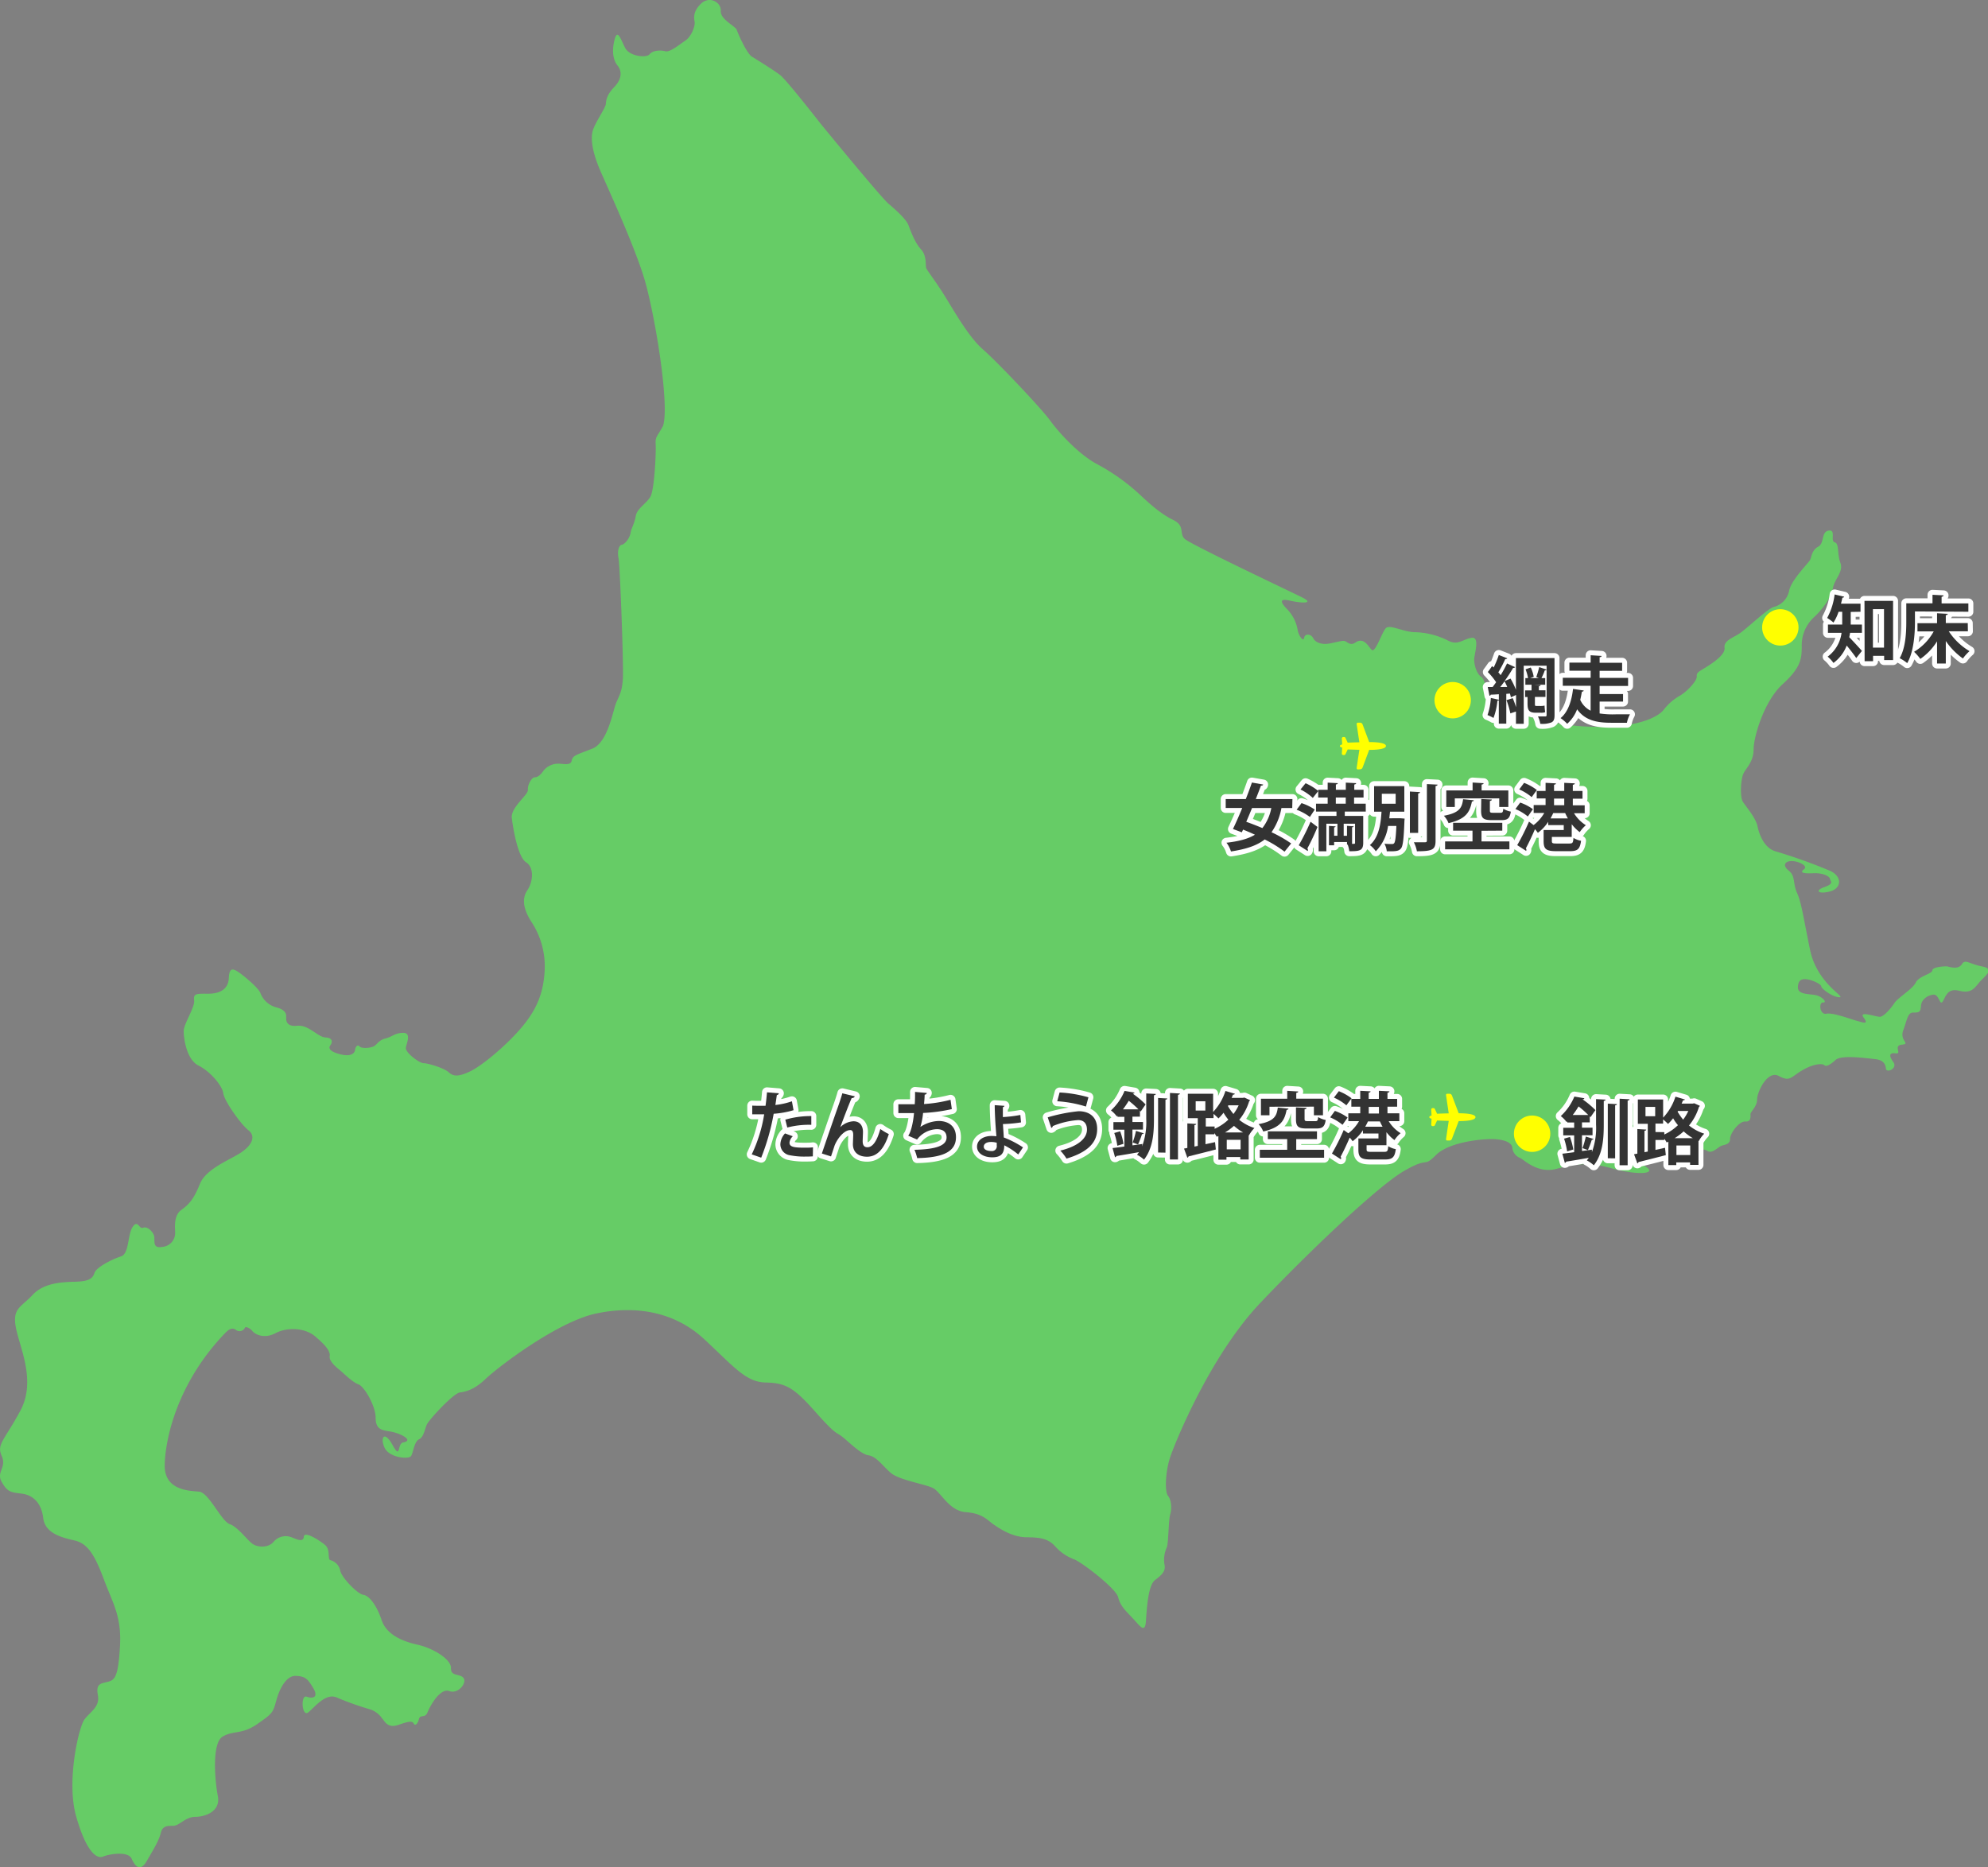 <svg xmlns="http://www.w3.org/2000/svg" viewBox="0 0 600.68 564.24"><rect x="0" y="0" width="600.68" height="564.24" fill="#808080" stroke="none"/><defs><style>.cls-1{fill:#6c6;}.cls-2{fill:#ff0;}.cls-3{fill:none;stroke:#fff;stroke-linejoin:round;stroke-width:3px;}.cls-4{fill:#333;}</style></defs><g id="レイヤー_2" data-name="レイヤー 2"><g id="レイヤー_4" data-name="レイヤー 4"><path class="cls-1" d="M227.08,17.05c-1.57-1.18-4.07-6.82-4.46-8s-5-3.14-4.84-5.76-3.41-4.59-5.9-2.24-2.23,4.33-2,5.51S209,11,207,12.33s-4.59,3.54-6,3.15-3.8-.27-4.72.91-6,.66-7.34-1.83-2.35-6.17-3.27-2.49-.27,6.29.92,7.73,1.57,3.8-.92,6.42-2.49,4.06-2.62,5.24-2.76,4.85-3.8,7.6-.13,7.34,2.22,12.72,10,22,13.11,32.1,7.86,38.39,5.76,44.82c-2,3.66-2.35,3.14-2.22,5.76s-.4,13.5-1.58,15.6-4.06,3.54-4.45,5.89-1.31,3.54-1.57,5.11-1.71,3.41-2.63,3.55-1.43,2-1,4.06,1.57,32.24,1.31,36.43-1.18,5.11-2.1,7.47-2.49,11.79-7.08,13.63-6,2-6.29,3.67-2.88.78-4.45.91a5.65,5.65,0,0,0-4.06,2.1c-.79,1.18-1.71,2-2.63,2s-2.22,2.23-2.09,3.8-5.24,5.25-4.85,8.52,1.83,11.8,4.32,13.37,2.1,5.9.4,8.39-1.31,5.5,1,9.3a24.42,24.42,0,0,1,4.19,15.2c-.39,6.82-2.49,11.8-7.21,17.3s-11.92,11.4-15.33,13-5,1.58-6.42.27-6.29-2.76-7.6-2.76-5.64-3.27-5.37-4.71,1.7-4.46-.79-4.46-3.28,1.18-5.37,1.7-2.5,1.84-3.54,2.37-3.67.78-4.33,0-1.31.52-1.31,1-.52,2.36-4.32,1.44-3.67-2.09-3.15-2.75,1-2.23-1.44-2.36-5.11-3.93-8.65-3.54-3.27-2.1-3.27-2.62.26-2-2.75-2.88a7.06,7.06,0,0,1-5-4.32c-.53-1.58-5.12-5.38-6.69-6.42s-2.75-1.45-2.88,1.83-2.62,4.72-6.16,4.72-4.59-.13-4.32,2-3.15,7.08-3.15,9.3S56.33,320.16,60,322s7.2,6.16,7.47,8.38,5.24,9.31,7.59,11.15,1.06,4.58-2.35,6.81-10.49,4.85-12.32,9.43-3.27,6.16-5.63,7.86-1.84,5.37-1.84,6.69a4.21,4.21,0,0,1-3.8,4.45c-3.41.66-2.1-2.22-2.62-3.53s-2.1-2.76-3.28-2.24-1.57-2.62-3.14-.25-1,8.12-3.54,8.91-7.47,3.27-8,5-1.83,2.48-5.24,2.62-9.69,0-13.36,3.93-6.29,4.06-5.11,10.09,6.16,16,1.31,25S-1.07,436.38.51,439.93s-1.71,4.85,0,7.86,2.62,3.14,6,3.54,6,2.75,6.54,7.34,5.38,5.89,9.44,6.81,6.16,4.45,8.91,11.8,5.38,11.13,4.85,20.3-1.57,10.09-3.67,10.62-3.67.52-3,4.06-2.36,5-4.07,7.33S20,538.2,23,548.82s6.17,13,8.13,12.19,7.6-1.71,8.65.65,2.62,4.06,4.59.65,3.67-6.15,4.19-8.38,2-2.22,3.8-2.22S56.07,549,59,549s7.73-1.58,6.82-6.29-1.84-16,1.44-17.95,5.76-.52,10.48-3.8,4.72-3.41,5.77-7.21,3.14-7.47,5.89-7.34,3.54.79,5.24,3.67-.12,3.28-2,2.62-1.44,6.29.52,4.72,5.25-6,8.66-4.45A92.9,92.9,0,0,0,112,516.58a7.11,7.11,0,0,1,3.41,2.62c.92,1,1.71,3.15,5,2s4.2-1.17,4.59-.4,1.18.27,1.57-1.31,1.83-.12,2.62-2.09S133,510,135.74,511s5.38-2.49,4.33-3.93-3.93-.4-3.81-3-5.23-6-10.08-7.08-9.44-3.15-10.88-7.47-3.67-7.34-5.5-7.6-6.69-5.37-7-7.34a4.1,4.1,0,0,0-3-3.15c-.92-.26.13-3.14-1.58-4.58s-6.28-4.32-6.42-2.5-2.1.79-3.8.14a4.82,4.82,0,0,0-5.37,1.44c-1.44,1.71-4.33,1.7-6,.79s-4.58-5.24-7.2-6.16-6.3-9.57-9.31-9.83-10.48-.39-10.35-8,3.54-24.24,17.69-39.32c1-1,2.23-2.62,3.8-1.57a1.78,1.78,0,0,0,2.75-.65c.14-.4,1.44,0,2.23,1s3.54,2.49,7,.66,8.78-1.7,11.92.92,4.72,4.58,4.46,6,1.7,3.15,3,4.2,3.8,3.66,5.64,4.32,5.24,6.55,5.24,10.09,1.83,3.8,4.45,4.19,7.34,2.63,3.94,3.29c-2,.25-.66,5.49-3.28.78s-3.8-2-2.36.92,7.34,3.54,8,2.36.92-4.33,2.36-5,1.7-3,2.36-4.46,8-9.44,10-9.7,4.46-.92,7.87-4.19,21.49-17.17,33.28-19.66,23.59-.65,32.63,7.73,12.58,13,18.61,13.12,8.52,1.56,14.81,8.64,6.15,6.15,8.12,7.6,5.63,5.37,8.13,5.76,4.32,3.28,6.81,5.37,10.09,3.29,12.58,4.47,4.85,6.94,10,7.33,6.42,2.36,8.52,3.8,5.77,3.8,10,3.8,6.42.52,8.39,2.62a14.47,14.47,0,0,0,5.89,4.07c2.36.91,12.58,8.77,13.24,11.4s2.09,3.93,4.32,6.29,3.8,4.85,4.07,1,.65-10.87,2.75-12.45,3.27-2.75,2.88-4.58a9,9,0,0,1,.65-5.24c.53-.79.53-8.26,1.05-10s.4-4.33-.65-5.64-.79-7.33.65-11.66,12.06-30.67,27.26-46.66,35.51-35.24,43.38-39.83,5.63-.79,9.69-4.85,14.94-5.11,18.48-4.72,4.59,1.58,4.59,2.76a3.77,3.77,0,0,0,2.36,2.88c1,.39,5.24,4.85,11,3.27s9.83-2.09,16.78-.12,13.63,1.83,10.35-.4-5.64-3.67-3.8-7.86,5.76-8.12,8.78-7.21,2.23,1.44,1.05,3,2.36,4.58,4.71,5.5,6.3.79,7.74,1.7,3.14-1.18,4.19-1.57,2.62-.39,2.62-2.1,2.75-5.37,4.59-5.24,1.57-1.44,1.57-2.22,2-2.23,2-4.46,3.14-8.91,6.55-7.08,3.54.39,7.08-1.7,6.16-2.1,6.68-1.57,1.7,0,3.41-1.58,9.17-.52,11.79-.26,3.28,1.44,3.41,2.89,3.66,0,2.23-2-1.18-2.89.78-2.62-.91-2.36,1.83-2.62-.78-1.19.4-4.33,1.31-5.37,3-5.37,2.23,0,2.36-2,2.1-3.29,3.8-3.41,1.84,3.41,2.75,2.09,1.31-4.19,5-3.27,4.59-.79,6.16-2.63,4.85-3.92.79-4.71-5.11-2.36-6.16-.66-3.67.79-4.33.66-4.58.13-4.58,1.18-4.06,1.7-5,3.67-5.38,4.58-6.42,6.16-3.15,4.06-4.33,4.19-6.68-2-5,.26-.26,1.45-2.22.92-7-2.49-9.05-2.1-2.36-3.53-1-3.4-.13-1.83-2.35-2.24-5.38-.13-5.25-2.48,1.45-2.49,3-2.23,4.06,1.44,4.06,2.1,3.41,3.27,5.5,3.27-6.81-4.06-8.91-14.41-2.62-14.29-3.93-17.17-.39-5-2.49-6.68-1-2.89.92-2.89,5.11,1.45,3.67,2.5,0,1.31,2.88,1.18,4.85.91,5,1.7,1.31,1.44-1.7,2.49-1.84,2.23,1.7,1.31,3.8-4.59-.13-6.29a162.05,162.05,0,0,0-16.12-5.77c-3.54-.91-5.11-5-5.64-7.6s-3.53-6-4.45-7.47-.65-6.94.26-8.64,3-3.54,3-7.21,3.14-14.54,8.78-19.66,5.76-7.86,5.76-11.53a11.52,11.52,0,0,1,3.94-8.91c2.61-2.49,5-5.9,5.5-8.65s3.27-4.85,2.23-7.6-.27-5.77-1.71-6.17.52-3.92-1.83-3.53-1.18,3.8-3.15,4.85-2,3.14-2.49,4.06-5.63,6-6.28,9.18a6.37,6.37,0,0,1-4.73,5c-2,.65-8.38,6.81-10.48,8.12s-4.58,2.1-4.32,4.19-3.54,4.59-5.64,5.9-2.88,1.57-2.75,2.75-2.62,4.33-5,5.77a16.14,16.14,0,0,0-5,4.32c-1.44,1.84-7.2,5.64-22.41,5.11s-28.3-6.15-30-8.77-1.3-5.25-2.75-6.3-2.1-3.67-2.1-5.24,1.84-6.94-.78-6.55-4.06,2.36-6.95.92a23.51,23.51,0,0,0-10.09-2.62c-3.53,0-7.73-2.49-8.91-1.18s-3.14,7.46-4.19,6.55-2.31-4.07-5-2.23c-1.7,1.18-2.49-.52-3.54-.52s-3.54.78-5.11.91-3.41-.39-4.06-1.7-2.49-1.57-2.75-.13-1.84-.92-2-2.62a12,12,0,0,0-2.88-5.76c-1.18-1.19-3.67-3.81.39-2.89s7.6.92,3.93-.92-33.68-16-35.51-17.69.26-3.93-3.54-5.76-7.47-5.24-10-7.6a61.74,61.74,0,0,0-12.84-9.18c-5.51-2.88-11.53-9.43-14.29-13.23s-16.25-18-20.31-21.5-8.38-11-11.27-15.72-5.63-8.12-5.89-8.91.26-3.67-1.58-5.64-3.14-5.63-3.8-7.34-3.67-4.45-6-6.42-20.45-24.11-20.45-24.11-10.22-13.1-12.19-14.68S227.08,17.05,227.08,17.05Z"/><circle class="cls-2" cx="537.93" cy="189.58" r="5.5"/><circle class="cls-2" cx="438.93" cy="211.58" r="5.5"/><circle class="cls-2" cx="462.93" cy="342.58" r="5.5"/><path class="cls-3" d="M559.2,184.91v3c0,.26,0,.52,0,.81h3.39v2.51H559c-.06.44-.15.88-.24,1.32,1.08,1.1,3.28,3.5,3.83,4.14l-1.72,2.15c-.66-1-1.87-2.53-2.88-3.78a11.75,11.75,0,0,1-4,5.26,10,10,0,0,0-1.76-1.9,10.6,10.6,0,0,0,4.2-7.19h-4.11v-2.51h4.31c0-.29,0-.57,0-.86v-3h-1.1a14.53,14.53,0,0,1-1.54,3.26,14,14,0,0,0-1.91-1.39,20,20,0,0,0,2.26-7.1l2.89.68c-.07.2-.25.29-.55.29-.11.59-.27,1.21-.42,1.82h5.9v2.44Zm4.16-3.34H572v17.89h-2.7v-1.28h-3.35v1.61h-2.55Zm2.55,14.13h3.35V184.06h-3.35Z"/><path class="cls-3" d="M578.61,184.76v3.08c0,3.59-.33,9.07-2.34,12.54a12.1,12.1,0,0,0-2.28-1.49c1.82-3.17,2-7.84,2-11v-5.59h7.92v-2.57l3.34.17c0,.22-.17.36-.59.44v2h8.09v2.51Zm16,6h-5.78a19.08,19.08,0,0,0,6.27,6,12.53,12.53,0,0,0-2,2.22,21.16,21.16,0,0,1-5.17-5.28v6.8h-2.64v-6.71a18.34,18.34,0,0,1-5.06,5.32,14.27,14.27,0,0,0-1.89-2.15,16.55,16.55,0,0,0,5.94-6.17h-4.91v-2.48h5.92v-3l3.23.17c0,.22-.19.36-.59.42v2.38h6.64Z"/><path class="cls-4" d="M559.2,184.91v3c0,.26,0,.52,0,.81h3.39v2.51H559c-.06.44-.15.88-.24,1.32,1.08,1.1,3.28,3.5,3.83,4.14l-1.72,2.15c-.66-1-1.87-2.53-2.88-3.78a11.75,11.75,0,0,1-4,5.26,10,10,0,0,0-1.76-1.9,10.6,10.6,0,0,0,4.2-7.19h-4.11v-2.51h4.31c0-.29,0-.57,0-.86v-3h-1.1a14.53,14.53,0,0,1-1.54,3.26,14,14,0,0,0-1.91-1.39,20,20,0,0,0,2.26-7.1l2.89.68c-.07.2-.25.29-.55.29-.11.59-.27,1.21-.42,1.82h5.9v2.44Zm4.16-3.34H572v17.89h-2.7v-1.28h-3.35v1.61h-2.55Zm2.55,14.13h3.35V184.06h-3.35Z"/><path class="cls-4" d="M578.61,184.76v3.08c0,3.59-.33,9.07-2.34,12.54a12.1,12.1,0,0,0-2.28-1.49c1.82-3.17,2-7.84,2-11v-5.59h7.92v-2.57l3.34.17c0,.22-.17.36-.59.44v2h8.09v2.51Zm16,6h-5.78a19.08,19.08,0,0,0,6.27,6,12.53,12.53,0,0,0-2,2.22,21.16,21.16,0,0,1-5.17-5.28v6.8h-2.64v-6.71a18.34,18.34,0,0,1-5.06,5.32,14.27,14.27,0,0,0-1.89-2.15,16.55,16.55,0,0,0,5.94-6.17h-4.91v-2.48h5.92v-3l3.23.17c0,.22-.19.36-.59.42v2.38h6.64Z"/><path class="cls-3" d="M469.71,216.09c0,1.21-.22,1.83-.94,2.2a7.77,7.77,0,0,1-3.37.42,8,8,0,0,0-.7-2.22c.9,0,1.91,0,2.22,0s.39-.13.39-.44v-14.9H460.4v17.56h-2.35V215l-1.69.57a25.15,25.15,0,0,0-1.17-4l1.89-.6a26.69,26.69,0,0,1,1,2.73V210l-1.56.7c-.07-.33-.16-.7-.29-1.12l-1.1.09v9h-2.26v-7.06a.52.52,0,0,1-.42.11,19.55,19.55,0,0,1-1.19,5.23,13.69,13.69,0,0,0-1.8-.88,19.29,19.29,0,0,0,1-5.17l2.42.55v-1.67c-.93.07-1.76.11-2.45.13a.43.43,0,0,1-.39.33l-.51-2.64H451c.35-.46.7-.95,1.06-1.45a20.41,20.41,0,0,0-2.51-3.08c.5-.66.9-1.23,1.3-1.81l.46.44a28.58,28.58,0,0,0,1.56-3.78l2.55,1c-.09.18-.31.24-.61.24a33.9,33.9,0,0,1-2.09,4,8.81,8.81,0,0,1,.7.86,39.2,39.2,0,0,0,1.94-3.54l2.44,1.12a.67.67,0,0,1-.6.22,45.28,45.28,0,0,1-2.61,4l1.82-.77a23.18,23.18,0,0,1,1.63,3.37v-9.57h11.66Zm-14.3-8.52c-.24-.59-.53-1.16-.81-1.69-.44.59-.88,1.19-1.3,1.72Zm10.14,5.77a4.89,4.89,0,0,0,1.15-.13c0,.55.11,1.54.17,2a3.53,3.53,0,0,1-1.29.16h-1.5c-2.09,0-2.53-.73-2.53-2.82v-1.93h-.73v-2h1.94v-1.71h-1.87v-2h.81a12.87,12.87,0,0,0-.75-2.66l1.57-.55a10.64,10.64,0,0,1,.9,2.82l-1.08.39H465l-.81-.33a24.34,24.34,0,0,0,.88-3l2.22.75c-.06.15-.24.24-.53.24a17.26,17.26,0,0,1-1,2.33h1.13v2h-3.46v0l2.07.11c0,.17-.18.31-.53.37v1.21h2v2h-3.19v2c0,.55,0,.73.33.73Z"/><path class="cls-3" d="M483.33,212v3.59a27.1,27.1,0,0,0,4.95.26c1.39,0,3.32,0,4.22,0a8.8,8.8,0,0,0-.92,2.55h-4.82c-4.4,0-7.88-.77-10.23-4.07a11.18,11.18,0,0,1-3,4.38,11.72,11.72,0,0,0-2-1.72c2.44-1.95,3.43-5.72,3.76-8.82l3.23.48c0,.2-.24.33-.55.36-.13.77-.28,1.6-.5,2.46a6.74,6.74,0,0,0,3.14,3.28v-7.53H472.2V204.8h8.42v-2.13H474.2v-2.44h6.42V198l3.3.2c0,.2-.17.35-.59.39v1.68h6.8v2.44h-6.8v2.13h8.6v2.44h-8.6v2.45h7.08V212Z"/><path class="cls-4" d="M469.71,216.09c0,1.21-.22,1.83-.94,2.2a7.77,7.77,0,0,1-3.37.42,8,8,0,0,0-.7-2.22c.9,0,1.91,0,2.22,0s.39-.13.39-.44v-14.9H460.4v17.56h-2.35V215l-1.69.57a25.15,25.15,0,0,0-1.17-4l1.89-.6a26.69,26.69,0,0,1,1,2.73V210l-1.56.7c-.07-.33-.16-.7-.29-1.12l-1.1.09v9h-2.26v-7.06a.52.52,0,0,1-.42.11,19.55,19.55,0,0,1-1.19,5.23,13.69,13.69,0,0,0-1.8-.88,19.29,19.29,0,0,0,1-5.17l2.42.55v-1.67c-.93.07-1.76.11-2.45.13a.43.43,0,0,1-.39.33l-.51-2.64H451c.35-.46.7-.95,1.06-1.45a20.41,20.41,0,0,0-2.51-3.08c.5-.66.9-1.23,1.3-1.81l.46.44a28.58,28.58,0,0,0,1.56-3.78l2.55,1c-.09.18-.31.24-.61.24a33.9,33.9,0,0,1-2.09,4,8.81,8.81,0,0,1,.7.86,39.2,39.2,0,0,0,1.94-3.54l2.44,1.12a.67.67,0,0,1-.6.22,45.28,45.28,0,0,1-2.61,4l1.82-.77a23.18,23.18,0,0,1,1.63,3.37v-9.57h11.66Zm-14.3-8.52c-.24-.59-.53-1.16-.81-1.69-.44.59-.88,1.19-1.3,1.72Zm10.14,5.77a4.89,4.89,0,0,0,1.15-.13c0,.55.11,1.54.17,2a3.53,3.53,0,0,1-1.29.16h-1.5c-2.09,0-2.53-.73-2.53-2.82v-1.93h-.73v-2h1.94v-1.71h-1.87v-2h.81a12.87,12.87,0,0,0-.75-2.66l1.57-.55a10.64,10.64,0,0,1,.9,2.82l-1.08.39H465l-.81-.33a24.34,24.34,0,0,0,.88-3l2.22.75c-.06.15-.24.24-.53.24a17.26,17.26,0,0,1-1,2.33h1.13v2h-3.46v0l2.07.11c0,.17-.18.31-.53.37v1.21h2v2h-3.19v2c0,.55,0,.73.33.73Z"/><path class="cls-4" d="M483.33,212v3.59a27.1,27.1,0,0,0,4.95.26c1.39,0,3.32,0,4.22,0a8.8,8.8,0,0,0-.92,2.55h-4.82c-4.4,0-7.88-.77-10.23-4.07a11.18,11.18,0,0,1-3,4.38,11.72,11.72,0,0,0-2-1.72c2.44-1.95,3.43-5.72,3.76-8.82l3.23.48c0,.2-.24.33-.55.36-.13.77-.28,1.6-.5,2.46a6.74,6.74,0,0,0,3.14,3.28v-7.53H472.2V204.8h8.42v-2.13H474.2v-2.44h6.42V198l3.3.2c0,.2-.17.35-.59.39v1.68h6.8v2.44h-6.8v2.13h8.6v2.44h-8.6v2.45h7.08V212Z"/><path class="cls-3" d="M481,348.14a21.17,21.17,0,0,0,1.25-8.34v-7.68l2.88.16c0,.19-.15.33-.55.39v7.15c0,4.34-.31,8.85-3,12.3a10.23,10.23,0,0,0-2.11-1.47c.22-.26.41-.53.59-.79-2.58.46-5.13.9-6.84,1.16a.52.52,0,0,1-.4.38l-.75-2.78c1-.11,2.22-.26,3.57-.46v-5.08h-3.3v-2.29h3.3v-1.6h-2.07v-.36l-.22.22a8.6,8.6,0,0,0-1.76-1.8,16.72,16.72,0,0,0,4.11-5.9l3,.51c0,.2-.22.31-.53.33l0,0a26.88,26.88,0,0,1,3.9,3.26c-.58.77-1,1.45-1.5,2.13l-.22-.26v1.83H478v1.6h3.19v2.29H478v4.77l3-.41Zm-7.49-.22a21.74,21.74,0,0,0-.92-3.85l1.78-.51a19.91,19.91,0,0,1,1,3.79Zm6.38-11a28.33,28.33,0,0,0-2.92-2.59,27.6,27.6,0,0,1-1.76,2.59Zm1.61,7.24c-.07.16-.26.24-.53.24a28.23,28.23,0,0,1-1.18,3.13l-1.63-.6a26.87,26.87,0,0,0,1-3.49ZM485.8,350V333.49l2.77.15c0,.2-.2.31-.55.37v16Zm3.58-18,3,.17c0,.2-.18.33-.58.4v19.54h-2.44Z"/><path class="cls-3" d="M511.91,333.38l1.72.77a1,1,0,0,1-.29.35,16.08,16.08,0,0,1-3,5.59,14.28,14.28,0,0,0,4.6,2.48,9.78,9.78,0,0,0-1.65,2.23l-.09-.05V352h-2.53v-.75h-4.18v.81H504.1V345l-.51.22a9.81,9.81,0,0,0-.72-1.12v.37H500.2v3l2.89-.64.24,2.22c-3,.79-6.18,1.58-8.25,2.09a.52.52,0,0,1-.35.4l-1-2.75,1-.2v-7.42l2.68.16c0,.2-.17.31-.53.37v6.47l1-.2v-8.38h-3v-7.35h7.64v5.48a16.42,16.42,0,0,0,3.72-6.34l2.88.86a.59.59,0,0,1-.6.24c-.13.35-.26.68-.41,1h3.34Zm-14.72,1.1v2.81h2.93v-2.81Zm5.68,7.63v.71A14.93,14.93,0,0,0,507,340a13.18,13.18,0,0,1-1.46-2.09,16.3,16.3,0,0,1-1.54,1.72,17.41,17.41,0,0,0-1.49-1.37v1.26H500.2v2.55Zm8.62,1.81a16.69,16.69,0,0,1-2.77-2.05,18,18,0,0,1-2.71,2.05Zm-4.95,5.1h4.18v-2.88h-4.18Zm.35-13.09a19.09,19.09,0,0,0,1.68,2.4,14.5,14.5,0,0,0,1.56-2.62H507Z"/><path class="cls-4" d="M481,348.14a21.17,21.17,0,0,0,1.25-8.34v-7.68l2.88.16c0,.19-.15.33-.55.39v7.15c0,4.34-.31,8.85-3,12.3a10.23,10.23,0,0,0-2.11-1.47c.22-.26.41-.53.59-.79-2.58.46-5.13.9-6.84,1.16a.52.52,0,0,1-.4.38l-.75-2.78c1-.11,2.22-.26,3.57-.46v-5.08h-3.3v-2.29h3.3v-1.6h-2.07v-.36l-.22.22a8.6,8.6,0,0,0-1.76-1.8,16.72,16.72,0,0,0,4.11-5.9l3,.51c0,.2-.22.31-.53.33l0,0a26.88,26.88,0,0,1,3.9,3.26c-.58.77-1,1.45-1.5,2.13l-.22-.26v1.83H478v1.6h3.19v2.29H478v4.77l3-.41Zm-7.49-.22a21.74,21.74,0,0,0-.92-3.85l1.78-.51a19.91,19.91,0,0,1,1,3.79Zm6.38-11a28.33,28.33,0,0,0-2.92-2.59,27.6,27.6,0,0,1-1.76,2.59Zm1.61,7.24c-.07.16-.26.24-.53.24a28.23,28.23,0,0,1-1.18,3.13l-1.63-.6a26.87,26.87,0,0,0,1-3.49ZM485.8,350V333.49l2.77.15c0,.2-.2.31-.55.37v16Zm3.58-18,3,.17c0,.2-.18.33-.58.4v19.54h-2.44Z"/><path class="cls-4" d="M511.91,333.38l1.72.77a1,1,0,0,1-.29.35,16.08,16.08,0,0,1-3,5.59,14.28,14.28,0,0,0,4.6,2.48,9.78,9.78,0,0,0-1.65,2.23l-.09-.05V352h-2.53v-.75h-4.18v.81H504.1V345l-.51.22a9.81,9.81,0,0,0-.72-1.12v.37H500.2v3l2.89-.64.24,2.22c-3,.79-6.18,1.58-8.25,2.09a.52.52,0,0,1-.35.4l-1-2.75,1-.2v-7.42l2.68.16c0,.2-.17.31-.53.37v6.47l1-.2v-8.38h-3v-7.35h7.64v5.48a16.42,16.42,0,0,0,3.72-6.34l2.88.86a.59.59,0,0,1-.6.24c-.13.35-.26.68-.41,1h3.34Zm-14.72,1.1v2.81h2.93v-2.81Zm5.68,7.63v.71A14.93,14.93,0,0,0,507,340a13.18,13.18,0,0,1-1.46-2.09,16.3,16.3,0,0,1-1.54,1.72,17.41,17.41,0,0,0-1.49-1.37v1.26H500.2v2.55Zm8.62,1.81a16.69,16.69,0,0,1-2.77-2.05,18,18,0,0,1-2.71,2.05Zm-4.95,5.1h4.18v-2.88h-4.18Zm.35-13.09a19.09,19.09,0,0,0,1.68,2.4,14.5,14.5,0,0,0,1.56-2.62H507Z"/><path class="cls-2" d="M411,232.46a.81.81,0,0,0,.7-.51l2-5.35c3,0,5.07-.38,5.07-1.19s-2.07-1.17-5.07-1.18l-2-5.35a.81.81,0,0,0-.7-.51l-.71,0a.32.32,0,0,0-.28.13.43.43,0,0,0-.09.33s.62,4.19.82,5.47c-2.27.05-3.53.11-3.53.11l-.66-1.42a.44.44,0,0,0-.41-.28h-.26a.43.43,0,0,0-.32.14.5.5,0,0,0-.12.33l.11,1.79c-.4.05-.7.24-.7.46s.3.41.7.47l-.11,1.79a.5.5,0,0,0,.12.33.46.46,0,0,0,.32.13h.26a.45.45,0,0,0,.41-.27l.66-1.42s1.26.06,3.53.11c-.2,1.28-.82,5.47-.82,5.47a.43.43,0,0,0,.09.33.32.32,0,0,0,.28.13Z"/><path class="cls-3" d="M390.45,244.17h-3.26a18.61,18.61,0,0,1-3,7.31,39.12,39.12,0,0,1,5.94,3.39l-2,2.48a37,37,0,0,0-6-3.69c-2.38,1.87-5.65,2.94-10.19,3.63a8.29,8.29,0,0,0-1.36-2.64c3.72-.42,6.51-1.15,8.6-2.42-1.21-.58-2.42-1.08-3.58-1.55l-.38.82-2.68-1c.83-1.72,1.85-4,2.81-6.36h-5v-2.68h6.07c.69-1.74,1.32-3.46,1.85-5l3.39.6c0,.22-.24.33-.66.33-.46,1.25-1,2.64-1.56,4.07h11.07Zm-12.15,0c-.57,1.43-1.17,2.84-1.74,4.16,1.52.53,3.19,1.19,4.87,1.89a14,14,0,0,0,2.7-6.05Z"/><path class="cls-3" d="M393.26,242.68a15.9,15.9,0,0,1,4,1.95l-1.48,2.23a16.22,16.22,0,0,0-4-2.18Zm-.84,12.74a70.76,70.76,0,0,0,3.57-7.11l2.09,1.58a68.28,68.28,0,0,1-3.06,6.49.72.72,0,0,1,.18.47.51.51,0,0,1-.09.3Zm20.25-10.19h-6.34v1.32h5.57v8.12c0,2.42-1.13,2.55-4.21,2.55a8.35,8.35,0,0,0-.48-2H407v-.79h-3.89v1h-1.56v-5.86l2,.14c0,.15-.13.26-.44.3v2.53h1V248.9h-3.35v8.34h-2.33V246.55h5.39v-1.32h-6.18v-2.38h3.52V241h-2.86v-1.95l-1.63,2.06a15.8,15.8,0,0,0-3.72-2.55l1.54-1.89a16.92,16.92,0,0,1,3.81,2.33v-.35h2.86v-2.16l3.05.16c0,.22-.19.35-.57.39v1.61h3v-2.16l3.13.16c0,.22-.2.35-.57.41v1.59H412V241h-2.86v1.85h3.52ZM403.62,241v1.85h3V241Zm4.91,14c.81,0,.9,0,.9-.33V248.9H406v3.65h1v-3l2,.14c0,.15-.15.26-.46.3Z"/><path class="cls-3" d="M422.52,247.25l.53,0,1.36.11-.06.73c-.2,5.39-.44,7.48-1,8.23s-1.32.92-3.23.92c-.35,0-.73,0-1.1,0a6,6,0,0,0-.71-2.29,20.34,20.34,0,0,0,2.34.09.69.69,0,0,0,.59-.24c.33-.38.53-1.79.68-5.22h-2.51a13.63,13.63,0,0,1-3.71,7.66,7.21,7.21,0,0,0-1.79-1.87c2.84-2.49,3.3-6.69,3.52-10.1h-2.24v-7.72h9.13v7.72H420c-.07.64-.14,1.32-.22,2Zm-5-7.39v3h4.18v-3Zm11.55-.51c0,.22-.2.36-.57.42v11.91H426v-12.5Zm2.07-2.42,3.21.16c0,.22-.15.37-.59.42V254c0,2.71-.86,3.23-5.64,3.23a9.72,9.72,0,0,0-.92-2.72c1.45,0,2.88,0,3.34,0s.6-.13.6-.55Z"/><path class="cls-3" d="M445.31,241.82c0,.2-.24.35-.57.39-.62,3-1.58,5.26-7.06,6.52a7.06,7.06,0,0,0-1.41-2.23c4.77-.88,5.48-2.46,5.81-5Zm2.33,9.22v3.21h8.43v2.4H436.64v-2.4h8.28V251h-5.86v-2.36h14.86V251Zm-8.07-9.79v2.59H437v-5h7.95v-2.38l3.32.2c0,.22-.18.35-.6.42v1.76h8.08v5H453v-2.59Zm8,.19,3.19.16c0,.22-.17.35-.59.44v2.88c0,.59.15.68.94.68h2.29c.6,0,.73-.2.82-1.23a6.62,6.62,0,0,0,2.28.88c-.3,2.05-1,2.57-2.81,2.57h-3c-2.6,0-3.17-.68-3.17-2.88Z"/><path class="cls-3" d="M459.33,242.52a14.54,14.54,0,0,1,3.85,2l-1.54,2.2a15,15,0,0,0-3.75-2.25Zm15.57,10.37h-6v1.25c0,.66.2.75,1.5.75h3.78c1,0,1.14-.22,1.25-1.7a6.87,6.87,0,0,0,2.29.88c-.33,2.51-1.08,3.13-3.32,3.13h-4.25c-3,0-3.74-.68-3.74-3v-3.39h6.08v-1.48h-4.69v-1a13.36,13.36,0,0,1-3.13,3.33,9.17,9.17,0,0,0-.88-1.1c-.9,2.11-1.91,4.24-2.75,5.78a.79.79,0,0,1,.16.44.48.48,0,0,1-.09.33l-2.68-1.73a66.87,66.87,0,0,0,3.56-7.11l1.39,1.05a12.3,12.3,0,0,0,3.23-3.67H463.4v-2.38H467v-2h-2.68V239H467v-2.45l3.13.16c0,.22-.18.35-.57.42V239h3.08v-2.45l3.19.16c0,.22-.18.35-.6.44V239h2.93v2.35h-2.93v2h3.59v2.38h-3.23a11.1,11.1,0,0,0,3.58,3.63,10,10,0,0,0-1.85,2.09,12.19,12.19,0,0,1-2.42-2.4Zm-14.39-16.33a15.44,15.44,0,0,1,3.85,2.16l-1.56,2.15a15.34,15.34,0,0,0-3.76-2.33Zm8.8,9.13c-.24.55-.52,1.08-.81,1.61h5.24a17.41,17.41,0,0,1-.82-1.61Zm.25-4.38v2h3.08v-2Z"/><path class="cls-4" d="M390.45,244.17h-3.26a18.61,18.61,0,0,1-3,7.31,39.12,39.12,0,0,1,5.94,3.39l-2,2.48a37,37,0,0,0-6-3.69c-2.38,1.87-5.65,2.94-10.19,3.63a8.29,8.29,0,0,0-1.36-2.64c3.72-.42,6.51-1.15,8.6-2.42-1.21-.58-2.42-1.08-3.58-1.55l-.38.82-2.68-1c.83-1.72,1.85-4,2.81-6.36h-5v-2.68h6.07c.69-1.74,1.32-3.46,1.85-5l3.39.6c0,.22-.24.33-.66.33-.46,1.25-1,2.64-1.56,4.07h11.07Zm-12.15,0c-.57,1.43-1.17,2.84-1.74,4.16,1.52.53,3.19,1.19,4.87,1.89a14,14,0,0,0,2.7-6.05Z"/><path class="cls-4" d="M393.26,242.68a15.9,15.9,0,0,1,4,1.95l-1.48,2.23a16.22,16.22,0,0,0-4-2.18Zm-.84,12.74a70.76,70.76,0,0,0,3.57-7.11l2.09,1.58a68.28,68.28,0,0,1-3.06,6.49.72.72,0,0,1,.18.47.51.51,0,0,1-.09.3Zm20.25-10.19h-6.34v1.32h5.57v8.12c0,2.42-1.13,2.55-4.21,2.55a8.35,8.35,0,0,0-.48-2H407v-.79h-3.89v1h-1.56v-5.86l2,.14c0,.15-.13.26-.44.3v2.53h1V248.9h-3.35v8.34h-2.33V246.55h5.39v-1.32h-6.18v-2.38h3.52V241h-2.86v-1.95l-1.63,2.06a15.8,15.8,0,0,0-3.72-2.55l1.54-1.89a16.92,16.92,0,0,1,3.81,2.33v-.35h2.86v-2.16l3.05.16c0,.22-.19.35-.57.39v1.61h3v-2.16l3.13.16c0,.22-.2.35-.57.41v1.59H412V241h-2.86v1.85h3.52ZM403.62,241v1.85h3V241Zm4.91,14c.81,0,.9,0,.9-.33V248.9H406v3.65h1v-3l2,.14c0,.15-.15.26-.46.3Z"/><path class="cls-4" d="M422.52,247.25l.53,0,1.36.11-.06.73c-.2,5.39-.44,7.48-1,8.23s-1.32.92-3.23.92c-.35,0-.73,0-1.1,0a6,6,0,0,0-.71-2.29,20.34,20.34,0,0,0,2.34.09.69.69,0,0,0,.59-.24c.33-.38.53-1.79.68-5.22h-2.51a13.63,13.63,0,0,1-3.71,7.66,7.21,7.21,0,0,0-1.79-1.87c2.84-2.49,3.3-6.69,3.52-10.1h-2.24v-7.72h9.13v7.72H420c-.07.64-.14,1.32-.22,2Zm-5-7.39v3h4.18v-3Zm11.55-.51c0,.22-.2.36-.57.42v11.91H426v-12.5Zm2.07-2.42,3.21.16c0,.22-.15.37-.59.42V254c0,2.71-.86,3.23-5.64,3.23a9.72,9.72,0,0,0-.92-2.72c1.45,0,2.88,0,3.34,0s.6-.13.6-.55Z"/><path class="cls-4" d="M445.31,241.82c0,.2-.24.35-.57.39-.62,3-1.58,5.26-7.06,6.52a7.06,7.06,0,0,0-1.41-2.23c4.77-.88,5.48-2.46,5.81-5Zm2.33,9.22v3.21h8.43v2.4H436.64v-2.4h8.28V251h-5.86v-2.36h14.86V251Zm-8.07-9.79v2.59H437v-5h7.95v-2.38l3.32.2c0,.22-.18.35-.6.42v1.76h8.08v5H453v-2.59Zm8,.19,3.19.16c0,.22-.17.35-.59.44v2.88c0,.59.15.68.94.68h2.29c.6,0,.73-.2.82-1.23a6.62,6.62,0,0,0,2.28.88c-.3,2.05-1,2.57-2.81,2.57h-3c-2.6,0-3.17-.68-3.17-2.88Z"/><path class="cls-4" d="M459.33,242.52a14.54,14.54,0,0,1,3.85,2l-1.54,2.2a15,15,0,0,0-3.75-2.25Zm15.57,10.37h-6v1.25c0,.66.2.75,1.5.75h3.78c1,0,1.14-.22,1.25-1.7a6.87,6.87,0,0,0,2.29.88c-.33,2.51-1.08,3.13-3.32,3.13h-4.25c-3,0-3.74-.68-3.74-3v-3.39h6.08v-1.48h-4.69v-1a13.36,13.36,0,0,1-3.13,3.33,9.17,9.17,0,0,0-.88-1.1c-.9,2.11-1.91,4.24-2.75,5.78a.79.79,0,0,1,.16.44.48.48,0,0,1-.09.33l-2.68-1.73a66.87,66.87,0,0,0,3.56-7.11l1.39,1.05a12.3,12.3,0,0,0,3.23-3.67H463.4v-2.38H467v-2h-2.68V239H467v-2.45l3.13.16c0,.22-.18.35-.57.42V239h3.08v-2.45l3.19.16c0,.22-.18.35-.6.44V239h2.93v2.35h-2.93v2h3.59v2.38h-3.23a11.1,11.1,0,0,0,3.58,3.63,10,10,0,0,0-1.85,2.09,12.19,12.19,0,0,1-2.42-2.4Zm-14.39-16.33a15.44,15.44,0,0,1,3.85,2.16l-1.56,2.15a15.34,15.34,0,0,0-3.76-2.33Zm8.8,9.13c-.24.55-.52,1.08-.81,1.61h5.24a17.41,17.41,0,0,1-.82-1.61Zm.25-4.38v2h3.08v-2Z"/><path class="cls-2" d="M438,344.63a.81.81,0,0,0,.7-.51l2.05-5.35c3,0,5.07-.38,5.07-1.19s-2.07-1.17-5.07-1.18L438.7,331a.82.82,0,0,0-.7-.5l-.71,0a.32.32,0,0,0-.28.13.42.42,0,0,0-.08.33s.61,4.19.81,5.47c-2.26.05-3.52.11-3.52.11l-.67-1.42a.44.44,0,0,0-.41-.28h-.26a.44.44,0,0,0-.43.47l.1,1.79c-.4.05-.69.24-.69.46s.29.41.69.47l-.1,1.79a.41.41,0,0,0,.12.33.44.44,0,0,0,.31.13h.26a.45.45,0,0,0,.41-.27l.67-1.42s1.26.06,3.52.11c-.2,1.28-.81,5.47-.81,5.47a.42.42,0,0,0,.08.33.32.32,0,0,0,.28.13Z"/><path class="cls-3" d="M239.77,335.47a27.77,27.77,0,0,1-6,1.08A67.85,67.85,0,0,1,230,349.82l-2.86-1a44,44,0,0,0,3.76-12.11c-.35,0-1.91,0-2.33,0s-.9,0-1.28,0l0-2.62c.7.05,1.85.05,2.9.05l1.12,0c.18-1.28.33-2.8.44-4.07l3.59.3a.68.68,0,0,1-.62.53c-.11.79-.28,2-.44,3a22.5,22.5,0,0,0,5-1.12Zm5.83,13.95c-.68.05-1.45.07-2.24.07a22,22,0,0,1-4.67-.4,3.36,3.36,0,0,1-2.9-3.34,5.1,5.1,0,0,1,1.41-3.26l2.35.86a3.09,3.09,0,0,0-1,1.93c0,1.21,1.12,1.52,4.49,1.52.88,0,1.8,0,2.61-.11Zm-8.32-11.09a27.55,27.55,0,0,1,7.86-1.08v2.64a25.7,25.7,0,0,0-7.26.82Z"/><path class="cls-3" d="M248.33,348.56c1.34-4,4.13-12.05,4.86-14.1.46-1.26,1.14-3.37,1.32-4.09l3.76.9c-.11.33-.39.53-.94.55-.91,2.07-2.64,6.64-3.44,8.8a6.06,6.06,0,0,1,4-1.8c1.83,0,2.86,1.25,2.86,3.23,0,.4-.09,2.36-.09,2.79,0,1.28.51,1.83,1.43,1.83,1.65,0,2.93-2,3.9-5.52a16.49,16.49,0,0,0,2.57,1.54c-1.34,4.25-3.39,6.84-6.58,6.84-2.68,0-4.27-1.43-4.27-3.78,0-.4.09-2.36.09-2.8,0-1-.28-1.47-.88-1.47-2.07,0-4.18,3-4.82,4.9-.28.89-.66,2-1,3.06Z"/><path class="cls-3" d="M287.6,335.14a50,50,0,0,1-8.69,1.17,21,21,0,0,1-.82,4.22,10.6,10.6,0,0,1,5.48-1.8c3,0,5.28,1.54,5.28,4.9,0,4.54-4.2,6.17-11.72,6.32a14.2,14.2,0,0,0-.82-2.51c6.23-.15,9.7-1.14,9.7-3.74,0-1.58-1-2.49-2.92-2.49a7.75,7.75,0,0,0-6,3.13l-2.68-1.17c.66-.72,1.47-3.45,1.76-6.82h-4.73v-2.68c1,0,3.36,0,4.95,0,.09-1.14.11-2.49.09-3.72l3.56.31c-.07.37-.33.48-.66.53,0,.95-.11,2-.18,2.82a42.5,42.5,0,0,0,8-1.28Z"/><path class="cls-3" d="M307.66,348.85a21.8,21.8,0,0,0-4.22-2.77c0,2.51-1,3.63-3.63,3.63s-4.56-1.23-4.6-3.19c0-2.16,2.11-3.24,4.29-3.26a11.66,11.66,0,0,1,1.56.09l-.06-.86c-.22-2.42-.44-6.34-.44-8.54l2.92.2c0,.18-.15.35-.46.4,0,.44,0,2.53,0,3a38.63,38.63,0,0,0,5.28-.64l.2,2.25a42.6,42.6,0,0,1-5.45.5c0,.58.24,3.41.24,4.05a29.05,29.05,0,0,1,5.81,3Zm-8.23-3.78c-1.23,0-2.18.5-2.18,1.42,0,1.08,1.41,1.33,2.34,1.33a1.46,1.46,0,0,0,1.58-1.7c0-.24,0-.5,0-.81A6,6,0,0,0,299.43,345.07Z"/><path class="cls-3" d="M316.57,337.63a50.24,50.24,0,0,1,9.35-1.85c3,0,5.61,1.52,5.59,5.41,0,4.27-3.19,7.09-9.26,8.91a15.17,15.17,0,0,0-1.87-2.42c5.21-1.27,8.05-3.6,8.05-6.33,0-1.76-.88-2.89-2.66-2.89a24.09,24.09,0,0,0-7.66,1.81c0,.22-.24.46-.46.55Zm3.59-7.51a38.43,38.43,0,0,1,8.71,1.46l-.75,2.79a36.83,36.83,0,0,0-8.67-1.6Z"/><path class="cls-3" d="M345.08,346.43a21.21,21.21,0,0,0,1.26-8.34v-7.68l2.88.15c0,.2-.15.33-.55.4v7.15c0,4.34-.31,8.85-3,12.3a10,10,0,0,0-2.12-1.47c.22-.27.42-.53.6-.79-2.58.46-5.13.9-6.84,1.16a.53.53,0,0,1-.4.38l-.75-2.78c1-.11,2.22-.26,3.57-.46v-5.08h-3.31v-2.29h3.31v-1.61h-2.07v-.35l-.22.22a8.6,8.6,0,0,0-1.76-1.8,16.72,16.72,0,0,0,4.11-5.9l3,.51c0,.19-.22.3-.53.33l0,0a26.22,26.22,0,0,1,3.89,3.26c-.57.77-1,1.45-1.49,2.13l-.22-.26v1.82h-2.27v1.61h3.19v2.29h-3.19v4.77l3-.42Zm-7.48-.22a21.54,21.54,0,0,0-.92-3.85l1.78-.51a19.91,19.91,0,0,1,1,3.79Zm6.38-11a29.43,29.43,0,0,0-2.92-2.59,27.6,27.6,0,0,1-1.76,2.59Zm1.61,7.24a.55.55,0,0,1-.53.24,27.12,27.12,0,0,1-1.19,3.13l-1.63-.6a24.18,24.18,0,0,0,1-3.5Zm4.33,5.81V331.78l2.78.15c0,.2-.2.31-.55.37v16Zm3.59-18,3,.17c0,.2-.18.33-.58.4v19.54h-2.44Z"/><path class="cls-3" d="M376,331.66l1.71.78a.86.86,0,0,1-.28.35,16.08,16.08,0,0,1-3,5.59,14.28,14.28,0,0,0,4.6,2.48,9.94,9.94,0,0,0-1.65,2.22l-.09,0v7.28h-2.53v-.74h-4.18v.81h-2.44v-7.15l-.51.22a9.81,9.81,0,0,0-.72-1.12v.37h-2.67v3l2.89-.63.24,2.22c-3,.79-6.18,1.58-8.25,2.09a.53.53,0,0,1-.36.4l-1-2.76,1-.19v-7.42l2.68.16c0,.19-.17.3-.53.37v6.47l1-.2v-8.38h-3V330.5h7.64V336a16.54,16.54,0,0,0,3.72-6.34l2.88.86a.6.6,0,0,1-.6.24c-.13.35-.26.68-.42,1h3.35Zm-14.72,1.11v2.81h2.92v-2.81ZM367,340.4v.7a14.7,14.7,0,0,0,4.15-2.77,13.78,13.78,0,0,1-1.45-2.09,16.3,16.3,0,0,1-1.54,1.72,15.92,15.92,0,0,0-1.49-1.37v1.26h-2.34v2.55Zm8.62,1.8a15.72,15.72,0,0,1-2.77-2,17.32,17.32,0,0,1-2.71,2Zm-4.95,5.11h4.18v-2.88h-4.18Zm.35-13.09a18,18,0,0,0,1.67,2.4,14,14,0,0,0,1.57-2.62h-3.11Z"/><path class="cls-3" d="M389.33,335c-.05.2-.25.35-.58.39-.61,3-1.58,5.26-7.06,6.52a7.06,7.06,0,0,0-1.41-2.23c4.78-.88,5.48-2.46,5.81-5Zm2.33,9.22v3.21h8.42v2.4H380.66v-2.4h8.27v-3.21h-5.85v-2.36h14.85v2.36Zm-8.08-9.8V337H381v-5h7.94v-2.38l3.32.2c0,.22-.17.35-.59.42V332h8.07v5H397v-2.6Zm8,.2,3.2.16c0,.22-.18.35-.6.44v2.88c0,.59.15.68,1,.68h2.29c.59,0,.72-.2.81-1.23a6.67,6.67,0,0,0,2.29.88c-.31,2.05-1,2.57-2.82,2.57h-3c-2.59,0-3.17-.68-3.17-2.88Z"/><path class="cls-3" d="M403.34,335.69a14.54,14.54,0,0,1,3.85,2l-1.54,2.2a15.11,15.11,0,0,0-3.74-2.25Zm15.58,10.36h-6v1.26c0,.66.2.75,1.5.75h3.78c1,0,1.15-.22,1.26-1.7a6.73,6.73,0,0,0,2.28.88c-.32,2.51-1.07,3.13-3.32,3.13h-4.24c-3,0-3.74-.68-3.74-3V344h6.07v-1.48h-4.69v-1a13.51,13.51,0,0,1-3.12,3.33,10.29,10.29,0,0,0-.88-1.1c-.91,2.11-1.92,4.24-2.75,5.78a.77.77,0,0,1,.15.44.48.48,0,0,1-.09.33l-2.68-1.73a66.87,66.87,0,0,0,3.56-7.11l1.39,1a12.3,12.3,0,0,0,3.23-3.67h-3.23v-2.38H411v-2h-2.69v-2.35H411v-2.45l3.12.16c0,.22-.17.35-.57.42v1.87h3.08v-2.45l3.19.16c0,.22-.18.35-.59.44v1.85h2.92v2.35h-2.92v2h3.58v2.38H419.6a11,11,0,0,0,3.59,3.63,9.44,9.44,0,0,0-1.85,2.09,11.68,11.68,0,0,1-2.42-2.4Zm-14.39-16.32a16.13,16.13,0,0,1,3.85,2.15L406.81,334a15.15,15.15,0,0,0-3.76-2.33Zm8.8,9.13c-.24.55-.53,1.08-.82,1.61h5.24a15.15,15.15,0,0,1-.81-1.61Zm.24-4.38v2h3.08v-2Z"/><path class="cls-4" d="M239.77,335.47a27.77,27.77,0,0,1-6,1.08A67.85,67.85,0,0,1,230,349.82l-2.86-1a44,44,0,0,0,3.76-12.11c-.35,0-1.91,0-2.33,0s-.9,0-1.28,0l0-2.62c.7.05,1.85.05,2.9.05l1.12,0c.18-1.28.33-2.8.44-4.07l3.59.3a.68.68,0,0,1-.62.53c-.11.79-.28,2-.44,3a22.5,22.5,0,0,0,5-1.12Zm5.83,13.95c-.68.05-1.45.07-2.24.07a22,22,0,0,1-4.67-.4,3.36,3.36,0,0,1-2.9-3.34,5.1,5.1,0,0,1,1.41-3.26l2.35.86a3.09,3.09,0,0,0-1,1.93c0,1.21,1.12,1.52,4.49,1.52.88,0,1.8,0,2.61-.11Zm-8.32-11.09a27.55,27.55,0,0,1,7.86-1.08v2.64a25.7,25.7,0,0,0-7.26.82Z"/><path class="cls-4" d="M248.33,348.56c1.34-4,4.13-12.05,4.86-14.1.46-1.26,1.14-3.37,1.32-4.09l3.76.9c-.11.33-.39.53-.94.55-.91,2.07-2.64,6.64-3.44,8.8a6.06,6.06,0,0,1,4-1.8c1.83,0,2.86,1.25,2.86,3.23,0,.4-.09,2.36-.09,2.79,0,1.28.51,1.83,1.43,1.83,1.65,0,2.93-2,3.9-5.52a16.49,16.49,0,0,0,2.57,1.54c-1.34,4.25-3.39,6.84-6.58,6.84-2.68,0-4.27-1.43-4.27-3.78,0-.4.09-2.36.09-2.8,0-1-.28-1.47-.88-1.47-2.07,0-4.18,3-4.82,4.9-.28.89-.66,2-1,3.06Z"/><path class="cls-4" d="M287.6,335.14a50,50,0,0,1-8.69,1.17,21,21,0,0,1-.82,4.22,10.6,10.6,0,0,1,5.48-1.8c3,0,5.28,1.54,5.28,4.9,0,4.54-4.2,6.17-11.72,6.32a14.2,14.2,0,0,0-.82-2.51c6.23-.15,9.7-1.14,9.7-3.74,0-1.58-1-2.49-2.92-2.49a7.75,7.75,0,0,0-6,3.13l-2.68-1.17c.66-.72,1.47-3.45,1.76-6.82h-4.73v-2.68c1,0,3.36,0,4.95,0,.09-1.14.11-2.49.09-3.72l3.56.31c-.07.37-.33.48-.66.53,0,.95-.11,2-.18,2.82a42.5,42.5,0,0,0,8-1.28Z"/><path class="cls-4" d="M307.66,348.85a21.8,21.8,0,0,0-4.22-2.77c0,2.51-1,3.63-3.63,3.63s-4.56-1.23-4.6-3.19c0-2.16,2.11-3.24,4.29-3.26a11.66,11.66,0,0,1,1.56.09l-.06-.86c-.22-2.42-.44-6.34-.44-8.54l2.92.2c0,.18-.15.35-.46.4,0,.44,0,2.53,0,3a38.63,38.63,0,0,0,5.28-.64l.2,2.25a42.6,42.6,0,0,1-5.45.5c0,.58.24,3.41.24,4.05a29.05,29.05,0,0,1,5.81,3Zm-8.23-3.78c-1.23,0-2.18.5-2.18,1.42,0,1.08,1.41,1.33,2.34,1.33a1.46,1.46,0,0,0,1.58-1.7c0-.24,0-.5,0-.81A6,6,0,0,0,299.43,345.07Z"/><path class="cls-4" d="M316.57,337.63a50.24,50.24,0,0,1,9.35-1.85c3,0,5.61,1.52,5.59,5.41,0,4.27-3.19,7.09-9.26,8.91a15.17,15.17,0,0,0-1.87-2.42c5.21-1.27,8.05-3.6,8.05-6.33,0-1.76-.88-2.89-2.66-2.89a24.09,24.09,0,0,0-7.66,1.81c0,.22-.24.46-.46.55Zm3.59-7.51a38.43,38.43,0,0,1,8.71,1.46l-.75,2.79a36.83,36.83,0,0,0-8.67-1.6Z"/><path class="cls-4" d="M345.08,346.43a21.21,21.21,0,0,0,1.26-8.34v-7.68l2.88.15c0,.2-.15.33-.55.4v7.15c0,4.34-.31,8.85-3,12.3a10,10,0,0,0-2.12-1.47c.22-.27.42-.53.6-.79-2.58.46-5.13.9-6.84,1.16a.53.53,0,0,1-.4.38l-.75-2.78c1-.11,2.22-.26,3.57-.46v-5.08h-3.31v-2.29h3.31v-1.61h-2.07v-.35l-.22.22a8.6,8.6,0,0,0-1.76-1.8,16.72,16.72,0,0,0,4.11-5.9l3,.51c0,.19-.22.3-.53.33l0,0a26.22,26.22,0,0,1,3.89,3.26c-.57.77-1,1.45-1.49,2.13l-.22-.26v1.82h-2.27v1.61h3.19v2.29h-3.19v4.77l3-.42Zm-7.48-.22a21.54,21.54,0,0,0-.92-3.85l1.78-.51a19.91,19.91,0,0,1,1,3.79Zm6.38-11a29.43,29.43,0,0,0-2.92-2.59,27.6,27.6,0,0,1-1.76,2.59Zm1.61,7.24a.55.55,0,0,1-.53.24,27.12,27.12,0,0,1-1.19,3.13l-1.63-.6a24.18,24.18,0,0,0,1-3.5Zm4.33,5.81V331.78l2.78.15c0,.2-.2.31-.55.37v16Zm3.59-18,3,.17c0,.2-.18.33-.58.4v19.54h-2.44Z"/><path class="cls-4" d="M376,331.66l1.71.78a.86.86,0,0,1-.28.35,16.08,16.08,0,0,1-3,5.59,14.28,14.28,0,0,0,4.6,2.48,9.94,9.94,0,0,0-1.65,2.22l-.09,0v7.28h-2.53v-.74h-4.18v.81h-2.44v-7.15l-.51.22a9.81,9.81,0,0,0-.72-1.12v.37h-2.67v3l2.89-.63.24,2.22c-3,.79-6.18,1.58-8.25,2.09a.53.53,0,0,1-.36.4l-1-2.76,1-.19v-7.42l2.68.16c0,.19-.17.3-.53.37v6.47l1-.2v-8.38h-3V330.5h7.64V336a16.54,16.54,0,0,0,3.72-6.34l2.88.86a.6.6,0,0,1-.6.24c-.13.35-.26.68-.42,1h3.35Zm-14.72,1.11v2.81h2.92v-2.81ZM367,340.4v.7a14.7,14.7,0,0,0,4.15-2.77,13.78,13.78,0,0,1-1.45-2.09,16.3,16.3,0,0,1-1.54,1.72,15.92,15.92,0,0,0-1.49-1.37v1.26h-2.34v2.55Zm8.62,1.8a15.72,15.72,0,0,1-2.77-2,17.32,17.32,0,0,1-2.71,2Zm-4.95,5.11h4.18v-2.88h-4.18Zm.35-13.09a18,18,0,0,0,1.67,2.4,14,14,0,0,0,1.57-2.62h-3.11Z"/><path class="cls-4" d="M389.33,335c-.05.2-.25.35-.58.39-.61,3-1.58,5.26-7.06,6.52a7.06,7.06,0,0,0-1.41-2.23c4.78-.88,5.48-2.46,5.81-5Zm2.33,9.22v3.21h8.42v2.4H380.66v-2.4h8.27v-3.21h-5.85v-2.36h14.85v2.36Zm-8.08-9.8V337H381v-5h7.94v-2.38l3.32.2c0,.22-.17.35-.59.42V332h8.07v5H397v-2.6Zm8,.2,3.2.16c0,.22-.18.35-.6.44v2.88c0,.59.15.68,1,.68h2.29c.59,0,.72-.2.81-1.23a6.67,6.67,0,0,0,2.29.88c-.31,2.05-1,2.57-2.82,2.57h-3c-2.59,0-3.17-.68-3.17-2.88Z"/><path class="cls-4" d="M403.34,335.69a14.54,14.54,0,0,1,3.85,2l-1.54,2.2a15.11,15.11,0,0,0-3.74-2.25Zm15.58,10.36h-6v1.26c0,.66.2.75,1.5.75h3.78c1,0,1.15-.22,1.26-1.7a6.73,6.73,0,0,0,2.28.88c-.32,2.51-1.07,3.13-3.32,3.13h-4.24c-3,0-3.74-.68-3.74-3V344h6.07v-1.48h-4.69v-1a13.51,13.51,0,0,1-3.12,3.33,10.29,10.29,0,0,0-.88-1.1c-.91,2.11-1.92,4.24-2.75,5.78a.77.77,0,0,1,.15.44.48.48,0,0,1-.09.33l-2.68-1.73a66.87,66.87,0,0,0,3.56-7.11l1.39,1a12.3,12.3,0,0,0,3.23-3.67h-3.23v-2.38H411v-2h-2.69v-2.35H411v-2.45l3.12.16c0,.22-.17.35-.57.42v1.87h3.08v-2.45l3.19.16c0,.22-.18.35-.59.44v1.85h2.92v2.35h-2.92v2h3.58v2.38H419.6a11,11,0,0,0,3.59,3.63,9.44,9.44,0,0,0-1.85,2.09,11.68,11.68,0,0,1-2.42-2.4Zm-14.39-16.32a16.13,16.13,0,0,1,3.85,2.15L406.81,334a15.15,15.15,0,0,0-3.76-2.33Zm8.8,9.13c-.24.55-.53,1.08-.82,1.61h5.24a15.15,15.15,0,0,1-.81-1.61Zm.24-4.38v2h3.08v-2Z"/></g></g></svg>